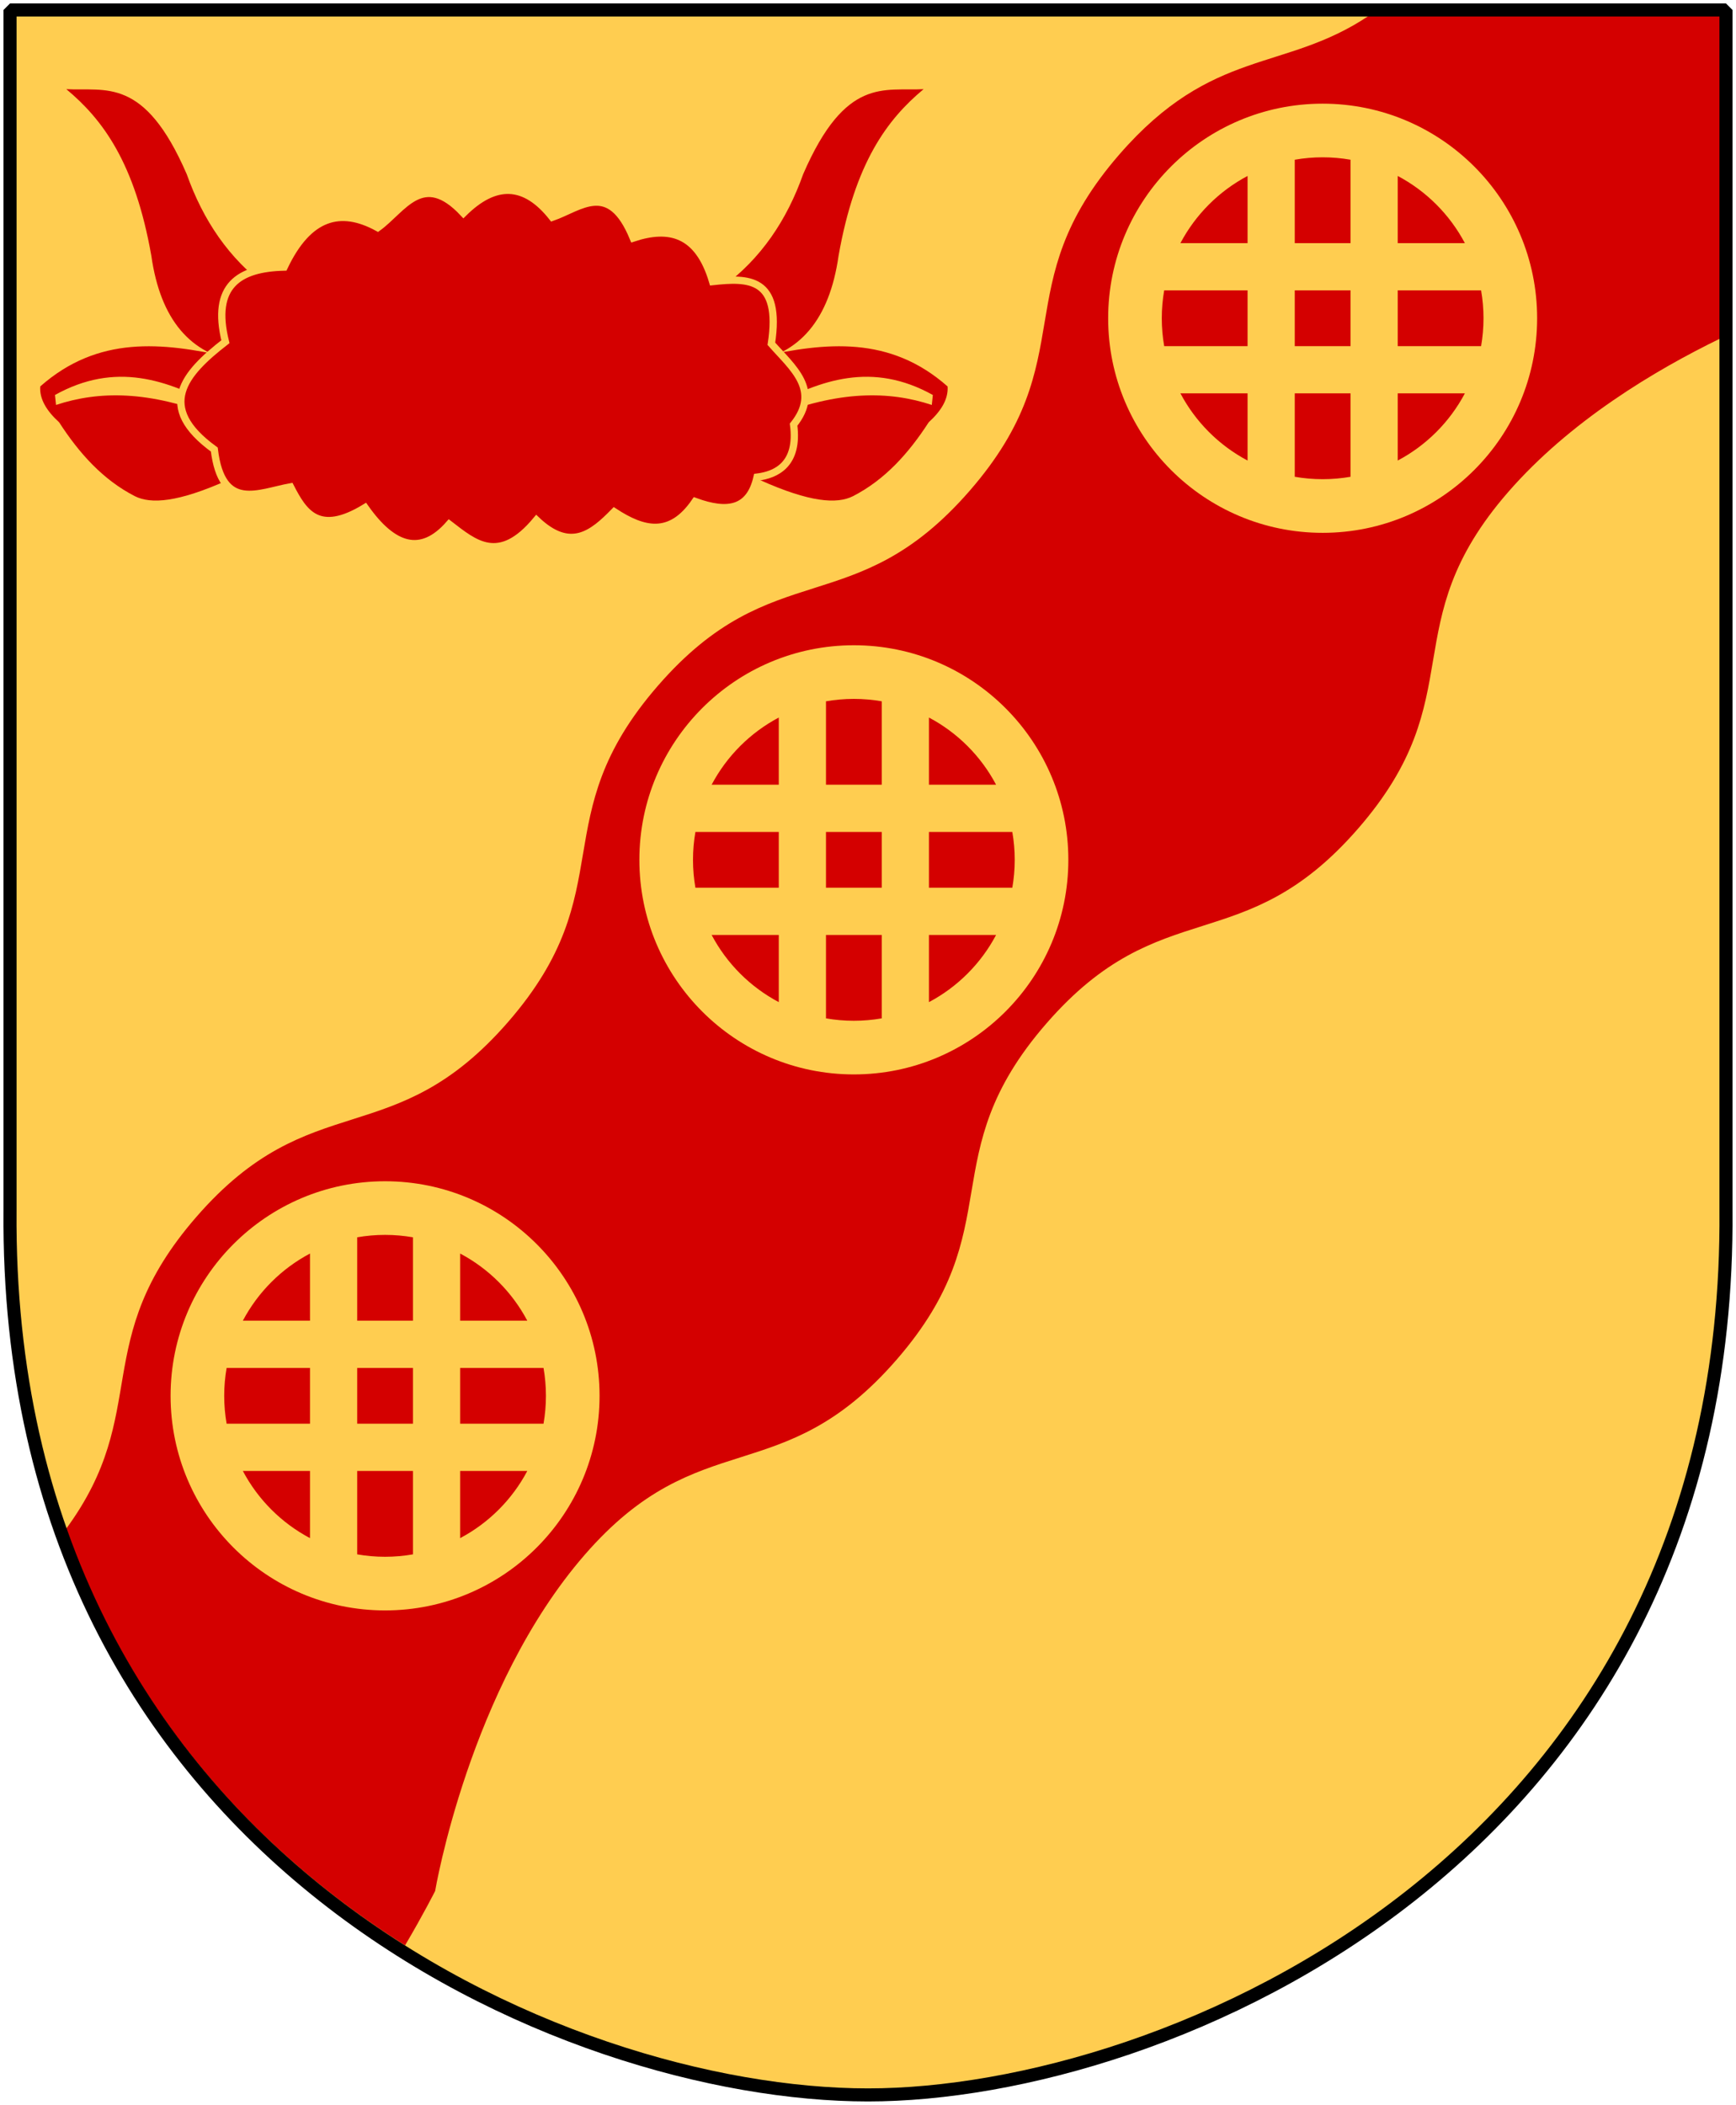 <?xml version="1.0" encoding="UTF-8" standalone="no"?>
<!-- Created with Inkscape (http://www.inkscape.org/) -->
<svg
   xmlns:dc="http://purl.org/dc/elements/1.1/"
   xmlns:cc="http://web.resource.org/cc/"
   xmlns:rdf="http://www.w3.org/1999/02/22-rdf-syntax-ns#"
   xmlns:svg="http://www.w3.org/2000/svg"
   xmlns="http://www.w3.org/2000/svg"
   xmlns:xlink="http://www.w3.org/1999/xlink"
   version="1.0"
   width="251"
   height="304.2"
   id="svg4166">
  <defs
     id="defs4168" />
  <path
     d="M 249.551,1.44 L 1.45,1.44 L 1.45,174.936 C 0.682,268.657 81.739,302.756 125.5,302.756 C 168.494,302.756 250.318,268.657 249.551,174.936 L 249.551,1.44 z "
     style="fill:#ffcd50;stroke:none"
     id="Shield" />
  <path
     d="M 248.806,2.29 L 248.806,48.88 C 239.298,53.492 226.984,60.844 218.026,71.149 C 201.34,90.344 213.064,100.531 196.378,119.726 C 179.692,138.921 167.965,128.733 151.279,147.928 C 134.593,167.123 146.317,177.31 129.631,196.505 C 112.945,215.7 101.219,205.512 84.532,224.707 C 67.846,243.902 62.915,273.284 62.915,273.284 C 62.915,273.284 61.254,276.591 58.567,281.142 C 37.965,268.186 19.377,248.605 9.555,220.949 C 22.037,203.964 12.745,193.864 28.377,175.882 C 45.063,156.686 56.789,166.875 73.475,147.68 C 90.161,128.485 78.438,118.298 95.124,99.103 C 111.81,79.908 123.536,90.096 140.222,70.901 C 156.908,51.706 145.153,41.519 161.839,22.324 C 175.349,6.783 185.627,10.495 197.899,2.29 L 248.806,2.29 z "
     style="fill:#d40000;stroke:none"
     id="Stream" />
  <path
     d="M 191.234,14.982 C 174.116,14.982 160.223,28.875 160.223,45.993 C 160.223,63.111 174.116,77.005 191.234,77.005 C 208.353,77.005 222.246,63.111 222.246,45.993 C 222.246,28.875 208.353,14.982 191.234,14.982 z M 191.234,22.734 C 192.608,22.734 193.958,22.855 195.266,23.083 L 195.266,35.139 L 187.203,35.139 L 187.203,23.083 C 188.511,22.855 189.861,22.734 191.234,22.734 z M 180.38,25.429 L 180.38,35.139 L 170.67,35.139 C 172.857,31.006 176.248,27.615 180.38,25.429 z M 202.089,25.429 C 206.221,27.615 209.612,31.006 211.799,35.139 L 202.089,35.139 L 202.089,25.429 z M 168.325,41.962 L 180.38,41.962 L 180.38,50.025 L 168.325,50.025 C 168.096,48.716 167.976,47.366 167.976,45.993 C 167.976,44.62 168.096,43.27 168.325,41.962 z M 187.203,41.962 L 195.266,41.962 L 195.266,50.025 L 187.203,50.025 L 187.203,41.962 z M 202.089,41.962 L 214.144,41.962 C 214.373,43.27 214.493,44.62 214.493,45.993 C 214.493,47.366 214.373,48.716 214.144,50.025 L 202.089,50.025 L 202.089,41.962 z M 170.67,56.847 L 180.38,56.847 L 180.38,66.558 C 176.248,64.371 172.857,60.98 170.67,56.847 z M 187.203,56.847 L 195.266,56.847 L 195.266,68.903 C 193.958,69.132 192.608,69.252 191.234,69.252 C 189.861,69.252 188.511,69.132 187.203,68.903 L 187.203,56.847 z M 202.089,56.847 L 211.799,56.847 C 209.612,60.98 206.221,64.371 202.089,66.558 L 202.089,56.847 z "
     style="fill:#ffcd50;stroke:none"
     id="Kvarnhjul" />
  <use
     transform="translate(-135.559,155.731)"
     id="Hjul-2"
     x="0"
     y="0"
     width="251"
     height="304.2"
     xlink:href="#Kvarnhjul" />
  <use
     transform="translate(-67.779,78.269)"
     id="Hjul-3"
     x="0"
     y="0"
     width="251"
     height="304.2"
     xlink:href="#Kvarnhjul" />
  <g
     transform="matrix(0.351,0,0,0.351,-18.698,-6.256)"
     style="fill:#d40000"
     id="Tjur-panna">
    <use
       transform="matrix(-1,0,0,1,514.304,0)"
       id="Horn-2"
       x="0"
       y="0"
       width="495.859"
       height="550.133"
       xlink:href="#Horn" />
    <use
       transform="matrix(-1,0,0,1,513.45,-4.486267e-4)"
       id="Ear-2"
       x="0"
       y="0"
       width="495.859"
       height="550.133"
       xlink:href="#Ear" />
    <path
       d="M 146.888,164.691 C 146.888,164.691 142.834,185.349 142.834,185.349 C 122.132,174.16 100.821,166.598 75.918,180.451 L 76.349,184.555 C 93.864,178.754 114.674,178.486 142.239,189.562 C 142.239,189.562 147.042,215.514 147.042,215.514 C 126.569,224.689 115.442,225.441 108.83,222.124 C 95.672,215.378 85.894,204.458 77.617,191.685 C 72.503,187.035 69.49,182.164 69.842,176.939 C 93.736,155.841 120.161,158.83 146.888,164.691 z "
       id="Ear" />
    <path
       d="M 163.761,136.25 C 163.761,136.25 152.087,166.894 152.087,166.894 C 131.814,163.794 119.37,149.604 115.606,123.117 C 108.831,84.741 95.545,66.985 80.584,54.533 C 96.763,55.424 112.704,49.192 130.198,89.554 C 136.878,108.339 147.459,124.338 163.761,136.25 z "
       id="Horn" />
    <path
       d="M 146.12,158.52 C 140.382,135.401 151.735,128.225 170.31,127.785 C 180.376,106.582 193.591,103.198 208.883,111.563 C 219.244,104.061 227.311,87.57 244.186,105.587 C 257.254,92.617 269.474,92.944 280.798,107.294 C 292.316,103.281 304.271,91.856 314.141,115.832 C 328.798,111.003 340.856,113.642 346.829,133.761 C 361.454,132.172 375.195,131.948 371.019,159.374 C 379.705,169.246 391.551,178.431 380.172,192.67 C 382.304,208.962 373.07,213.325 365.135,214.278 C 362.137,227.556 353.091,229.226 339.638,224.3 C 329.45,239.245 318.225,236.33 306.295,228.528 C 297.433,237.573 288.256,245.245 274.26,231.943 C 258.821,250.552 248.656,241.607 238.302,233.65 C 226.752,246.817 215.202,243.239 203.652,226.82 C 184.509,238.503 178.395,228.919 172.925,218.283 C 159.823,220.633 144.674,228.779 141.544,202.915 C 117.211,185.303 129.189,171.642 146.12,158.52 z "
       style="stroke:#ffcd50;stroke-width:3"
       id="path1986" />
  </g>
  <path
     d="M 249.551,1.44 L 1.45,1.44 L 1.45,174.936 C 0.682,268.657 81.739,302.756 125.5,302.756 C 168.494,302.756 250.318,268.657 249.551,174.936 L 249.551,1.44 z "
     style="fill:none;fill-opacity:0;stroke:#000000;stroke-width:1.888;stroke-linejoin:bevel"
     id="Frame" />
</svg>
